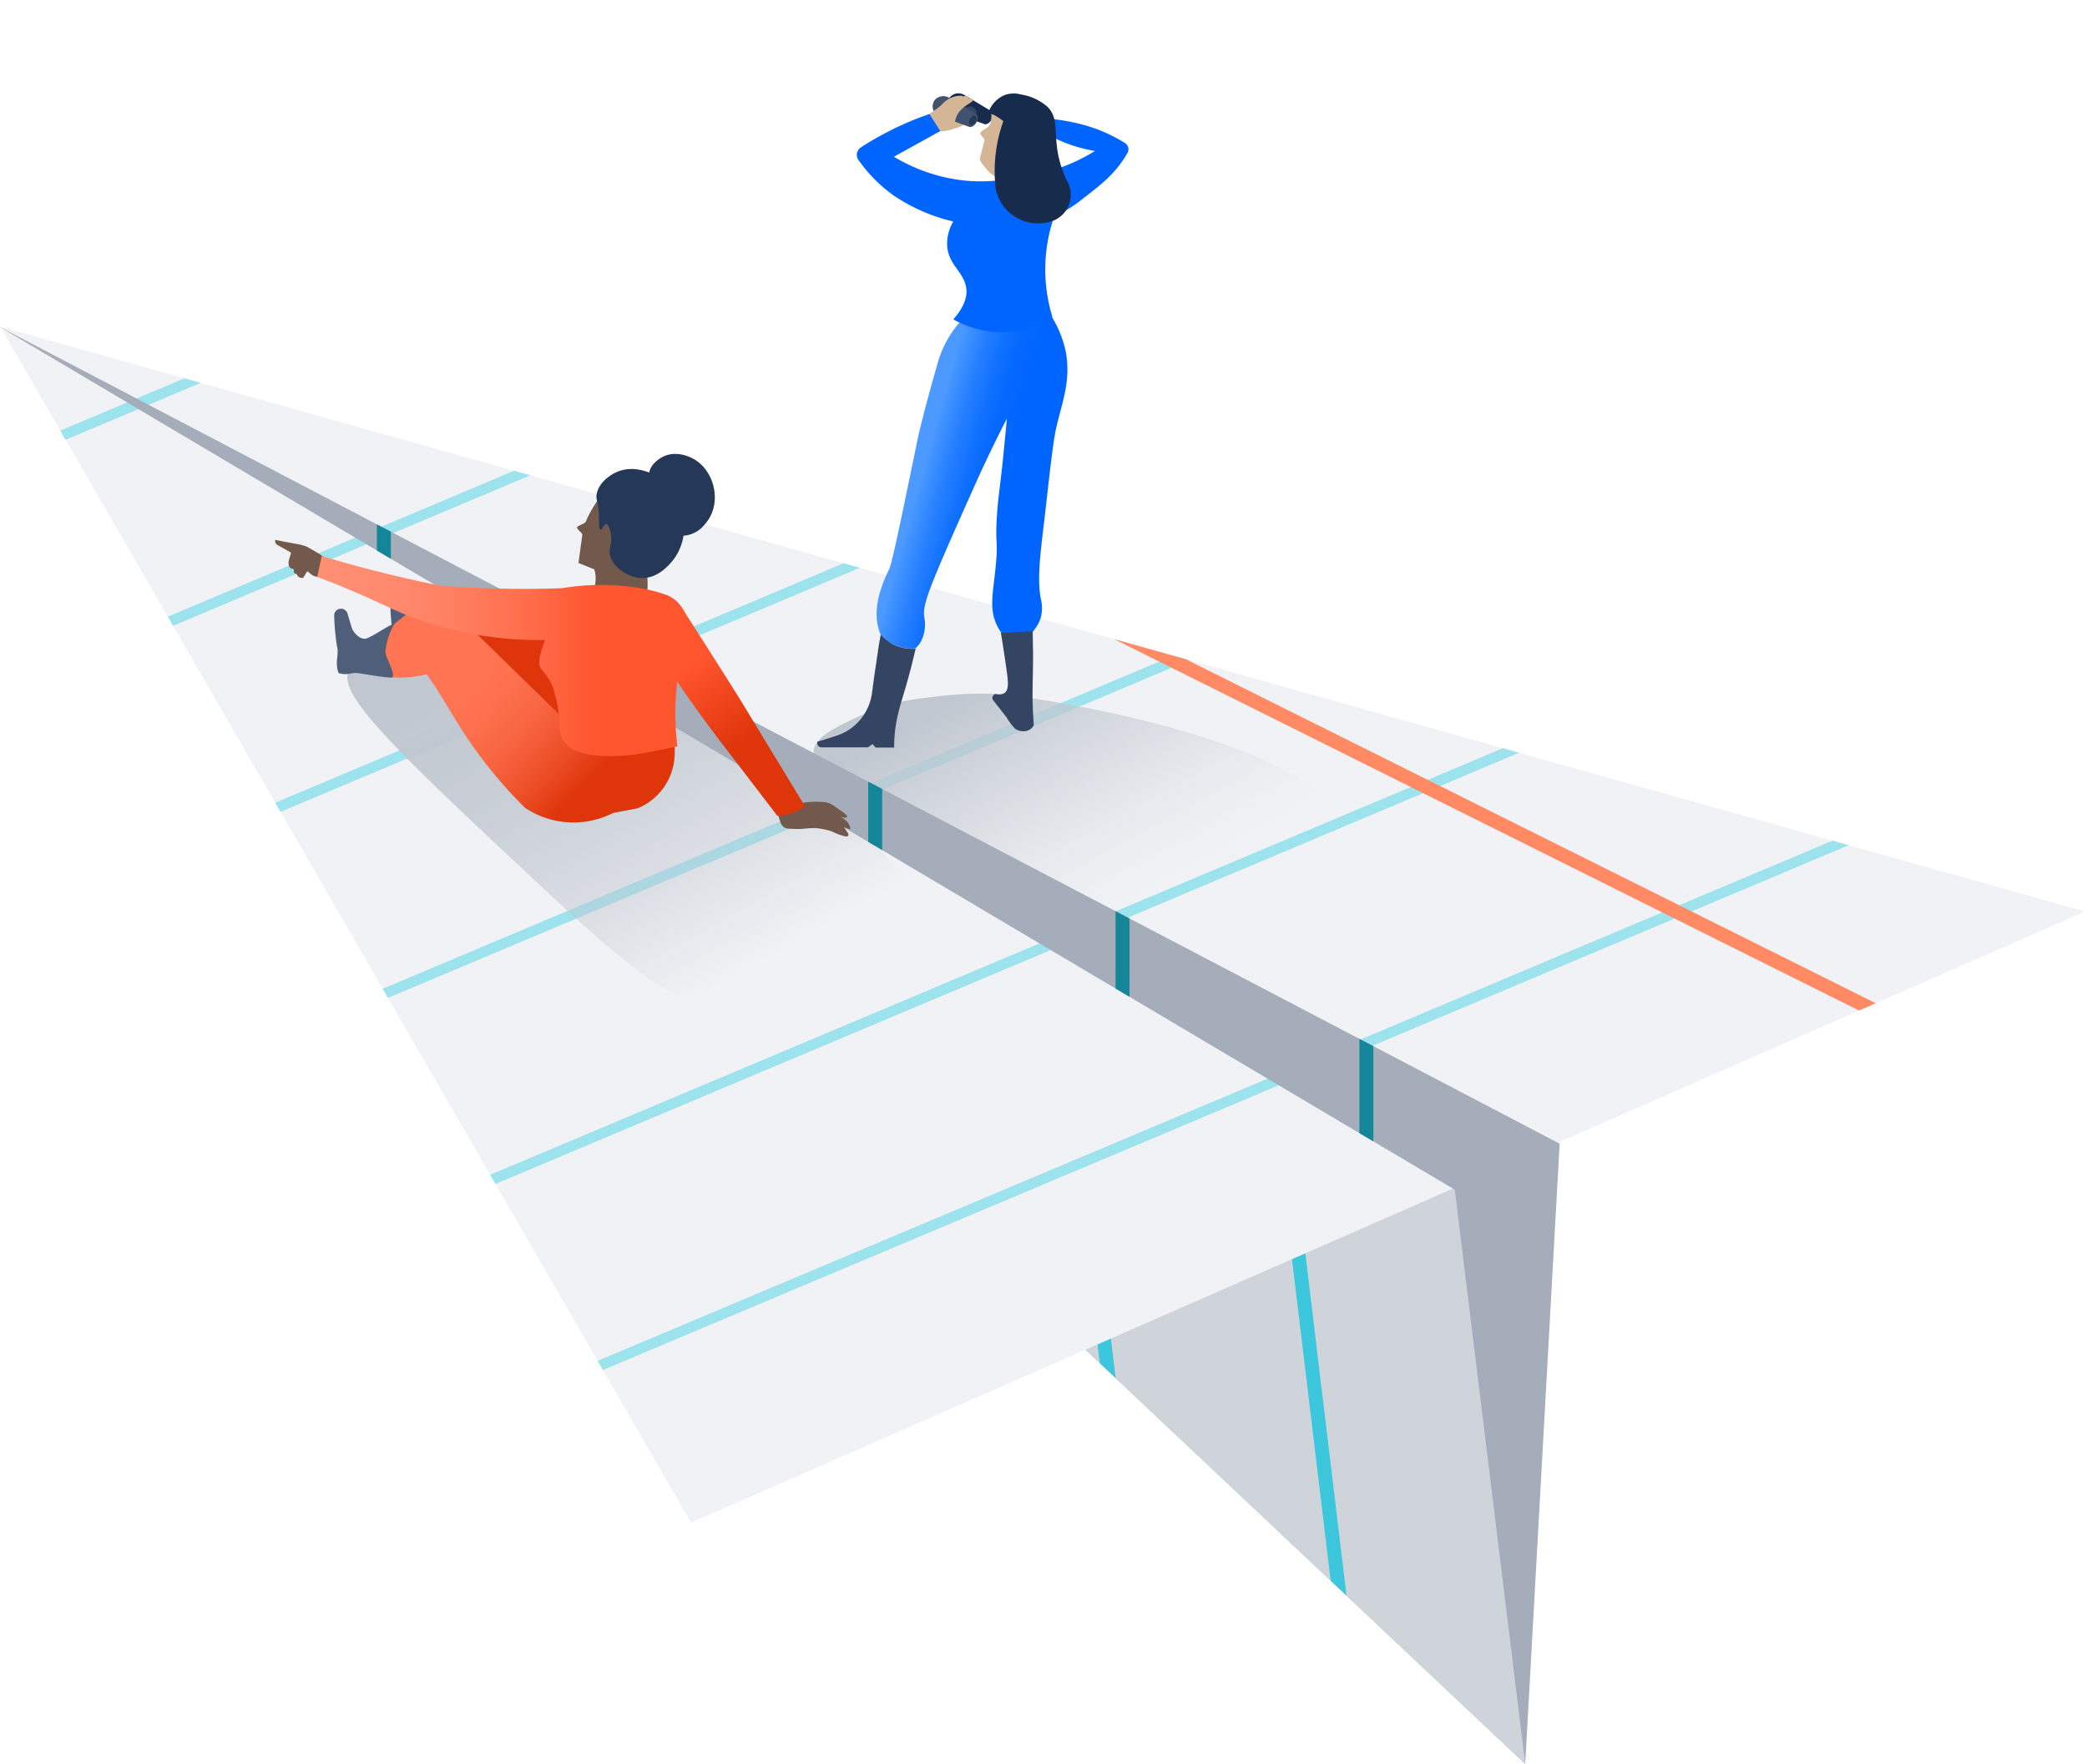<svg id="Layer_1" data-name="Layer 1" xmlns="http://www.w3.org/2000/svg" xmlns:xlink="http://www.w3.org/1999/xlink" viewBox="0 0 450 380.33"><defs><style>.cls-1,.cls-10,.cls-13,.cls-14,.cls-18{fill:none;}.cls-2{fill:#172b4d;}.cls-3{fill:#253858;}.cls-4{fill:#d4b696;}.cls-5{fill:#344563;}.cls-6{fill:#42526e;}.cls-7{fill:#a5adba;}.cls-8{fill:#cfd4db;}.cls-9{clip-path:url(#clip-path);}.cls-10{stroke:#3dc7dc;}.cls-10,.cls-13,.cls-14,.cls-18{stroke-miterlimit:10;}.cls-10,.cls-14,.cls-18{stroke-width:3.01px;}.cls-11{fill:#f0f2f5;}.cls-12{clip-path:url(#clip-path-2);}.cls-13{stroke:#9ce3ee;stroke-width:2.26px;}.cls-14{stroke:#ff8a63;}.cls-15{fill:url(#linear-gradient);}.cls-16{fill:url(#linear-gradient-2);}.cls-17{clip-path:url(#clip-path-3);}.cls-18{stroke:#158699;}.cls-19{fill:#72594b;}.cls-20{fill:url(#linear-gradient-3);}.cls-21{fill:#0065ff;}.cls-22{fill:url(#linear-gradient-4);}.cls-23{fill:#505f79;}.cls-24{fill:#ff7452;}.cls-25{fill:#de350b;}.cls-26{fill:url(#linear-gradient-5);}.cls-27{fill:url(#linear-gradient-6);}</style><clipPath id="clip-path"><polygon class="cls-1" points="0 70.51 328.87 380.33 313.68 256.51 0 70.51"/></clipPath><clipPath id="clip-path-2"><polygon class="cls-1" points="0.05 70.42 449.56 196.53 149.01 328.3 0.05 70.42"/></clipPath><linearGradient id="linear-gradient" x1="326.9" y1="129.84" x2="396.55" y2="215.2" gradientTransform="matrix(-0.83, -0.15, -0.15, -0.67, 461.22, 339.84)" gradientUnits="userSpaceOnUse"><stop offset="0" stop-color="#c1c7d0" stop-opacity="0"/><stop offset="0.12" stop-color="#c1c7d0" stop-opacity="0.2"/><stop offset="0.28" stop-color="#c1c7d0" stop-opacity="0.44"/><stop offset="0.44" stop-color="#c1c7d0" stop-opacity="0.64"/><stop offset="0.59" stop-color="#c1c7d0" stop-opacity="0.8"/><stop offset="0.74" stop-color="#c1c7d0" stop-opacity="0.91"/><stop offset="0.88" stop-color="#c1c7d0" stop-opacity="0.98"/><stop offset="1" stop-color="#c1c7d0"/></linearGradient><linearGradient id="linear-gradient-2" x1="242.31" y1="185.59" x2="313.83" y2="273.23" gradientTransform="matrix(-0.67, -0.09, -0.24, -0.43, 480.99, 297.33)" gradientUnits="userSpaceOnUse"><stop offset="0.22" stop-color="#c1c7d0" stop-opacity="0"/><stop offset="0.3" stop-color="#c1c7d0" stop-opacity="0.05"/><stop offset="0.43" stop-color="#c1c7d0" stop-opacity="0.17"/><stop offset="0.59" stop-color="#c1c7d0" stop-opacity="0.38"/><stop offset="0.79" stop-color="#c1c7d0" stop-opacity="0.67"/><stop offset="1" stop-color="#c1c7d0"/></linearGradient><clipPath id="clip-path-3"><polygon class="cls-1" points="336.29 246.6 313.68 256.51 0 70.51 336.29 246.6"/></clipPath><linearGradient id="linear-gradient-3" x1="226.69" y1="275.22" x2="250.25" y2="281.83" gradientTransform="translate(449.56 382) rotate(180)" gradientUnits="userSpaceOnUse"><stop offset="0.31" stop-color="#0065ff"/><stop offset="0.47" stop-color="#0468ff"/><stop offset="0.63" stop-color="#1171ff"/><stop offset="0.79" stop-color="#267fff"/><stop offset="0.96" stop-color="#4394ff"/><stop offset="1" stop-color="#4c9aff"/></linearGradient><linearGradient id="linear-gradient-4" x1="302.99" y1="242.77" x2="284.05" y2="213.3" gradientTransform="translate(449.56 382) rotate(180)" gradientUnits="userSpaceOnUse"><stop offset="0.13" stop-color="#ff5630"/><stop offset="0.71" stop-color="#de350b"/></linearGradient><linearGradient id="linear-gradient-5" x1="303.03" y1="199.24" x2="345.32" y2="237.93" gradientTransform="translate(449.56 382) rotate(180)" gradientUnits="userSpaceOnUse"><stop offset="0.42" stop-color="#de350b"/><stop offset="0.57" stop-color="#ec5029"/><stop offset="0.73" stop-color="#f76440"/><stop offset="0.87" stop-color="#fd704d"/><stop offset="1" stop-color="#ff7452"/></linearGradient><linearGradient id="linear-gradient-6" x1="301.36" y1="240.55" x2="381.15" y2="240.55" gradientTransform="translate(449.56 382) rotate(180)" gradientUnits="userSpaceOnUse"><stop offset="0.26" stop-color="#ff5630"/><stop offset="0.45" stop-color="#ff6f4d"/><stop offset="0.64" stop-color="#ff8062"/><stop offset="0.83" stop-color="#ff8b6f"/><stop offset="1" stop-color="#ff8f73"/></linearGradient></defs><title>Artboard 1</title><g id="Layer_2" data-name="Layer 2"><g id="Layer_1-2" data-name="Layer 1-2"><path class="cls-2" d="M204.57,21.3l0,0a2.43,2.43,0,0,1,3.34-.83l5.79,3.47c.47.29.51,1.08.13,1.8h0c-.39.75-1.1,1.19-1.62,1l-6.41-2.31a2.16,2.16,0,0,1-1.26-3.06Z"/><ellipse class="cls-3" cx="208.9" cy="24.02" rx="1.38" ry="1.19"/><path class="cls-4" d="M208.7,25.71c-.22-.28-1.91.81-2.36.38-.25-.24-.07-.86-.18-.92s-.35.08-.81.37l-.45.3c-.77.54-1.86.14-2.43.74-.3.31-.78,1-.52,1.42.54.87,3.83-.24,4.83-.59a3.7,3.7,0,0,0,1.61-1.07C208.49,26.22,208.92,26,208.7,25.71Z"/><ellipse class="cls-5" cx="209.18" cy="24.22" rx="1.38" ry="1.19"/><path class="cls-6" d="M201.31,21.91l0,0a2.43,2.43,0,0,1,3.34-.83l5.79,3.47c.47.29.51,1.08.13,1.8h0c-.39.75-1.1,1.19-1.62,1L202.56,25l-.24-.1a2.16,2.16,0,0,1-1-2.9Z"/><path class="cls-4" d="M202.27,23.31a45.54,45.54,0,0,1,5.23-2.41c.28-.15.9-.38,1.17-.15a.5.5,0,0,1,.13.41c.75,0,1,.2,1,.34.2.57-2.13,1.12-3.35,3.18-.55,1-.29,1.37-1,2.18a4,4,0,0,1-2.68,1.41c-1.73.09-3.6-1.17-3.6-2.34C199.18,25.35,200.23,24.66,202.27,23.31Z"/><path class="cls-4" d="M207.7,20.84c.36.74-4.72,3.36-7.3,4.44-.34.14-.88.46-1,.27s1.54-1.07,3.67-3a6.51,6.51,0,0,1,1.88-1.43C206,20.64,207.5,20.47,207.7,20.84Z"/><polygon class="cls-7" points="0 70.51 328.87 380.33 336.29 246.6 0 70.51"/><polygon id="_Clipping_Path_4" data-name=" Clipping Path 4" class="cls-8" points="0 70.51 328.87 380.33 313.68 256.51 0 70.51"/><g class="cls-9"><line class="cls-10" x1="291.61" y1="367.23" x2="274.3" y2="223.31"/><line class="cls-10" x1="241.9" y1="320.92" x2="224.58" y2="177"/></g><polygon id="_Clipping_Path_5" data-name=" Clipping Path 5" class="cls-11" points="0.05 70.42 449.56 196.53 149.01 328.3 0.05 70.42"/><g class="cls-12"><line class="cls-13" x1="96.99" y1="308.07" x2="408.14" y2="177"/><line class="cls-13" x1="62.13" y1="272.88" x2="373.28" y2="141.81"/><line class="cls-13" x1="27.27" y1="237.69" x2="338.42" y2="106.61"/><line class="cls-13" x1="-7.58" y1="202.5" x2="303.56" y2="71.42"/><line class="cls-13" x1="-42.44" y1="167.31" x2="268.7" y2="36.23"/><line class="cls-13" x1="-77.3" y1="132.12" x2="233.84" y2="1.04"/><line class="cls-14" x1="183.99" y1="108.08" x2="445.33" y2="238.38"/></g><path class="cls-15" d="M115.5,190C87,163.32,72.66,149.93,75.16,144.76c4.82-10.06,42-2.56,68,8.83C167.35,164.2,203.3,187,199.11,202.9c-3.09,11.72-27.74,18.29-46.74,13.86C144.44,214.91,138.16,211.29,115.5,190Z"/><path class="cls-16" d="M264.81,210.59c-11.56.78-17.92-6.79-32.33-16.69-31.66-21.73-58.16-24.49-57-32.18.44-3,4.76-4.95,10.76-7.75,5.76-2.67,10.77-3.25,16.31-3.88h0a83.94,83.94,0,0,1,12.17-.49c5.83.24,76.6,10.14,78.11,33.9.36,5.74-3.41,10.79-5.94,14.17C281.3,205.15,272.56,210.07,264.81,210.59Z"/><polygon id="_Clipping_Path_6" data-name=" Clipping Path 6" class="cls-7" points="336.29 246.6 313.68 256.51 0 70.51 336.29 246.6"/><g class="cls-17"><line class="cls-18" x1="294.62" y1="344.89" x2="294.62" y2="223.31"/><line class="cls-18" x1="242.04" y1="314.36" x2="242.04" y2="192.79"/><line class="cls-18" x1="188.71" y1="273.33" x2="188.71" y2="151.76"/><line class="cls-18" x1="82.77" y1="224.3" x2="82.77" y2="102.72"/></g><path class="cls-19" d="M167.94,174.94c.18-.22.55-.28.9-.43s.67-.33,1-.48a16.11,16.11,0,0,1,6.89-1.13,5.88,5.88,0,0,1,2,.26,6.24,6.24,0,0,1,1.41.82l1.34.94a6.24,6.24,0,0,1,1,.81c.13.13.24.34.13.48a.4.4,0,0,1-.37.09,3.42,3.42,0,0,1-1-.26,7.86,7.86,0,0,1,1.39,1.13,2.64,2.64,0,0,1,.73,1.6,4.17,4.17,0,0,1-1.42-.48l.82,1.21c.13.21.28.5.13.7a.58.58,0,0,1-.54.15,12,12,0,0,1-2.93-1.07,12.46,12.46,0,0,0-2.11-.53,11.48,11.48,0,0,0-1.57-.21,28.7,28.7,0,0,0-2.9.19,22,22,0,0,1-2.62-.06,2.57,2.57,0,0,1-1.12-.25,2.38,2.38,0,0,1-.93-1.52C168,176.47,167.56,175.33,167.94,174.94Z"/><path class="cls-20" d="M229.79,75.77c1.18,6.27-.78,11-2,16.27-.66,2.83-1.28,8.28-2.51,19.28h0c-1.07,8.78-1.66,13.68-.83,17.93a8,8,0,0,1,0,3.76,7.5,7.5,0,0,1-1.33,2.63,4.77,4.77,0,0,1-2.69,2,5.14,5.14,0,0,1-4.55-1.25,11.13,11.13,0,0,1-.62-1c-2.29-4.07-1-7.9-.49-14.15.43-4.92-.23-3.88.2-10.26.23-3.39.5-4.86,1.13-10.47.3-3,.66-6.48,1-10.24q-2.33,4.49-4.59,9.32c-.94,1.94-1.59,3.41-2,4.32-10.22,22.82-11.64,26.36-11.22,29.17a8,8,0,0,1-.71,5.23,6.25,6.25,0,0,1-1.19,1.48,8.22,8.22,0,0,1-3.09-.22,15.32,15.32,0,0,1-3.72-1.78l-.35-.21c-.09-.17-.22-.43-.36-.76-2.33-5.55.73-11.67,1.85-14.12.65-1.39,2.41-9.93,5.93-27,0,0,.73-4.14,4.5-17.31a22.86,22.86,0,0,1,3.71-7.58,23.58,23.58,0,0,1,1.76-2.1c9.37-.61,12.85-1,14.67-1.18.32,0,.79-.07,1.69-.22s1.62-.32,2.06-.44c.27.46.66,1.15,1.08,2A23.57,23.57,0,0,1,229.79,75.77Z"/><path class="cls-5" d="M189.22,141.06c-.37,2.29-.82,5.48-1.2,8.37a11.24,11.24,0,0,1-7.76,9.24l-4,1.26h0a.92.92,0,0,0,.88,1.21h10l1-.7.66.74h4c0-.5,0-1.26.07-2.18.29-4.28,1.31-7.07,2.48-11.07.54-1.88,1.3-4.63,2.08-8.08a8.93,8.93,0,0,1-7.52-3Q189.49,138.91,189.22,141.06Z"/><path class="cls-5" d="M222.75,140.81c0,4.4-.11,6-.11,9,0,1.51.07,3.78.27,6.57a2.39,2.39,0,0,1-1,1,2.73,2.73,0,0,1-1.77.23,2.76,2.76,0,0,1-1.29-.52,12.62,12.62,0,0,1-1.8-2.4L214.16,151a.84.84,0,0,1,.57-1.36,2.33,2.33,0,0,0,1.86-.22c1-.73.79-2.49.46-4.86s-.74-5.11-1.24-8.11l6.87-.35C222.69,137.08,222.7,138.71,222.75,140.81Z"/><path class="cls-21" d="M192.75,33.79l10-5.53-2.35-3.68a67.53,67.53,0,0,0-9.15,3.93c-2.07,1.08-4,2.19-5.63,3.28l-.07.05a1.9,1.9,0,0,0-.45,2.65,32.2,32.2,0,0,0,7.64,7.7,39.39,39.39,0,0,0,10.64,5l.61.17,1.57.4a9.24,9.24,0,0,0-1.3,5.64c.47,3.9,3.62,5.29,4.09,8.77.21,1.54-.23,3.79-2.79,6.68a20.8,20.8,0,0,0,13.72,2.48,19.38,19.38,0,0,0,7.6-3.12,34.89,34.89,0,0,1,.45-21.61c.46-.2,1.12-.5,1.9-.91a25.83,25.83,0,0,0,3.9-2.57c4.17-3.22,6.17-4.84,8.17-7.43A26.44,26.44,0,0,0,243.1,33a1.62,1.62,0,0,0-.56-2.18,34.1,34.1,0,0,0-6.11-3,37.08,37.08,0,0,0-5.15-1.46,41.36,41.36,0,0,0-5-.75,4.78,4.78,0,0,1,.29,2.81,4.35,4.35,0,0,1-.25.8,32,32,0,0,0,4,1.81,32,32,0,0,0,5.77,1.52,37.23,37.23,0,0,1-6.61,3.28,39.25,39.25,0,0,1-6.66,1.82c-5.1,1-9.54,1.85-15.1,1.25A36.89,36.89,0,0,1,192.75,33.79Z"/><path class="cls-4" d="M212.89,27.5c-.14.07-.54.33-1.08.7-.94.65-.06,1,.47,1.93,0,.1-.55,2.3-.89,3.56-.28,1,.15,1.42,1.95,3.5l2.75,2,1,.57c-.76-3.61-.81-5.19-.65-5.91a7.17,7.17,0,0,0,.15-.9,7.47,7.47,0,0,0-.06-1.91c-.35-2.45.79-3.76-.11-4.85a5.48,5.48,0,0,0-1.92-1.32,5.16,5.16,0,0,1-.73-.39C213.78,26.57,213.35,27.24,212.89,27.5Z"/><path class="cls-22" d="M139,136c3.22,5.31,6.75,10.74,10.75,16.31q2.89,4.06,5.78,7.83l12.07,15.75a10.79,10.79,0,0,0,6-2l-14.16-23.3q-2.94-4.69-5.94-9.4-3.24-5.12-6.47-10.12a5.34,5.34,0,0,0-3.51-2.23,5,5,0,0,0-3.49.77A4.61,4.61,0,0,0,139,136Z"/><path class="cls-2" d="M216.31,26.11a10.09,10.09,0,0,0-3.21-1.82,6.57,6.57,0,0,1,1.46-2.38,6.23,6.23,0,0,1,2.24-1.48,5.88,5.88,0,0,1,3.33-.06,11.24,11.24,0,0,1,5.75,2.68c2.46,2.51,1.31,5.48,2.31,10.42a22.91,22.91,0,0,0,2,5.76,6,6,0,0,1-3.34,8.45h-.1l-.57.18a9.29,9.29,0,0,1-11.62-8.21v-.43a31.68,31.68,0,0,1,1.79-13.11Z"/><path class="cls-3" d="M210.27,24.93c.34.15.4.73.11,1.28s-.8.87-1.14.72-.39-.73-.11-1.28S209.93,24.78,210.27,24.93Z"/><path class="cls-23" d="M95.22,138.31a15,15,0,0,1,2-6c-1.94.76-4.11,2.46-6,3.22-1.31.5-2.92-1.13-3.31-2.44l-.86-2.9a1.47,1.47,0,0,0-1.41-1.05h0a1.47,1.47,0,0,0-1.47,1.41,50.5,50.5,0,0,0,.74,7.45c.15,1.28-.56,3,.21,5,1.59.59,2.92-.07,3.86,0,1.26.1,5.28.95,7.7,1C97.5,143.14,95.16,139.58,95.22,138.31Z"/><path class="cls-24" d="M90.33,130.31a8.49,8.49,0,0,1,9.24.66c2.77,2.13,4,5.93,3,8.78-1,2.68-3.74,3.54-9.16,5.25a24.13,24.13,0,0,1-10.59.86c-2.17-.32-3.17-.8-3.76-1.66-1.34-1.95.1-4.84.29-5.2Z"/><path class="cls-25" d="M94.64,147.08a13.44,13.44,0,0,0,4.85,2.13c2.81.56,4.95-.27,9.08-3l.84-.57,16.15,17.41,10-9.27-18.2-19.58-.07.06A8.44,8.44,0,0,0,115,131.6c-2.89-2.23-6.56-2.34-8.2-.23Z"/><path class="cls-19" d="M138.72,120.34c.76,1.06.81,2.53.88,4.33.06,1.61.11,2.89-.4,3.7-1.21,1.91-5.92,1.73-11.47-.4a8.11,8.11,0,0,0,.7-3.44c-.05-2.1-1-2.77-.7-3.69C128.44,118.39,136.48,117.18,138.72,120.34Z"/><path class="cls-19" d="M130.31,107.27a2.45,2.45,0,0,0,0,1.72c.26.65,1.14,5.5,1.69,5.76s.45,1.25.43,1.73,3,8.79,3.13,9.12l-8.37-3.22-2.46-1,.84-6.13c-.12-.4-1-1-1.12-1.4s.64-.57,1.24-.89.62-.46.73-.75a24.89,24.89,0,0,1,4.08-6.38S130.39,106.39,130.31,107.27Z"/><path class="cls-3" d="M147.34,115.69c.84-4.79-1.33-10.69-6.07-13.21-.65-.34-4.61-2.45-8.48-.62-.39.18-3.51,1.7-4.11,4.55-.32,1.44.47,1.69.47,5.44,0,.85,0,2.34.33,2.41s.72-1.29,1.25-1.25.87,1.38,1,2.32c.26,2-.32,2.73-.27,3.84.11,2.44,3.35,5.32,6.78,5.44,3.11.14,5.22-2,6.16-3A11.22,11.22,0,0,0,147.34,115.69Z"/><path class="cls-3" d="M154,108.81c.63-3.6-1-8-4.56-9.92-.48-.26-3.46-1.84-6.37-.47-.29.14-2.63,1.28-3.08,3.42-.23,1.09.36,1.27.36,4.09,0,.64,0,1.75.25,1.81s.55-1,.94-.94.64,1,.74,1.74a11.18,11.18,0,0,1-.2,2.88c.1,1.87,2.53,4,5.1,4.09a6.28,6.28,0,0,0,4.63-2.28A8.43,8.43,0,0,0,154,108.81Z"/><path class="cls-26" d="M128.16,161.44l-27.83-27.17a10.35,10.35,0,0,0-5.07-2.66c-.76-.12-5-1.09-6.61,1-.34.43-1,1.55.25,5.65a31.27,31.27,0,0,0,4.87,9.66l3.84,6.26a98.68,98.68,0,0,0,15.6,20h0a18.83,18.83,0,0,0,19,1.1l5.27-1a12.89,12.89,0,0,0,8-11.91v-2.49Z"/><path class="cls-19" d="M68.72,119.35c.39.25.76.52,1.16.76a.93.93,0,0,1,.48.78,6.07,6.07,0,0,1,.15,1.59,2,2,0,0,1-.63,1.44,1.94,1.94,0,0,1-1.2.45,2.25,2.25,0,0,1-1.09-.23,2.51,2.51,0,0,1-.73-.52l-.62-.45-.86,1.41a1.17,1.17,0,0,1-1.41-.85h0a.55.55,0,0,1-.62-.47c0-.19.06-.42-.08-.55a.7.7,0,0,0-.35-.11.89.89,0,0,1-.6-.58,1.8,1.8,0,0,1-.09-.86,8.39,8.39,0,0,1,.4-1.5l.13-.47-.41-.26c-.68-.42-1.79-1-2.18-1.23s-.62-.33-.75-.61a1.14,1.14,0,0,1-.07-.7c.8.18,1.46.31,1.91.4l2.65.49a9.7,9.7,0,0,1,1.4.31,5,5,0,0,1,1.06.4Q67.56,118.64,68.72,119.35Z"/><path class="cls-27" d="M68.41,124.39c3.72,1.4,6.72,2.65,8.72,3.53,6.47,2.8,9.09,4.37,14.61,6.19.49.17,3,1,6.13,1.74A79.57,79.57,0,0,0,117.54,138c-1.58,4-1.43,5.53-.91,6.15.11.13.67.78,1.39,1.78a10.13,10.13,0,0,1,1.59,3.62c1.81,6.46.27,8.06,2,10.32,2.58,3.38,8.65,3.21,11.73,3.13a42.32,42.32,0,0,0,5.84-.69c2.14-.39,3.89-.77,6.89-1.39a57.84,57.84,0,0,1-.44-8.29,61.48,61.48,0,0,1,1.14-10.24c.29-1.66.68-3.58,1.2-5.71a7.16,7.16,0,0,0-4.29-8.43h-.1c-5.38-2.05-12.85-2.13-12.85-2.13a53.94,53.94,0,0,0-9.57.7q-5.18.2-10.75.14c-5.45-.06-10.63-.3-15.52-.68-6.18-1.25-12.59-2.76-19.18-4.57q-3.22-.89-6.34-1.82Z"/><path class="cls-23" d="M83.1,140.41a15,15,0,0,1,2-6c-1.94.76-4.11,2.46-6,3.22-1.31.5-2.92-1.13-3.31-2.44l-.86-2.9a1.47,1.47,0,0,0-1.41-1.05h0a1.47,1.47,0,0,0-1.47,1.41,50.5,50.5,0,0,0,.74,7.45c.15,1.28-.56,3,.21,5,1.59.59,2.92-.07,3.86,0,1.26.1,5.28.95,7.7,1C85.38,145.19,83,141.63,83.1,140.41Z"/></g></g></svg>
